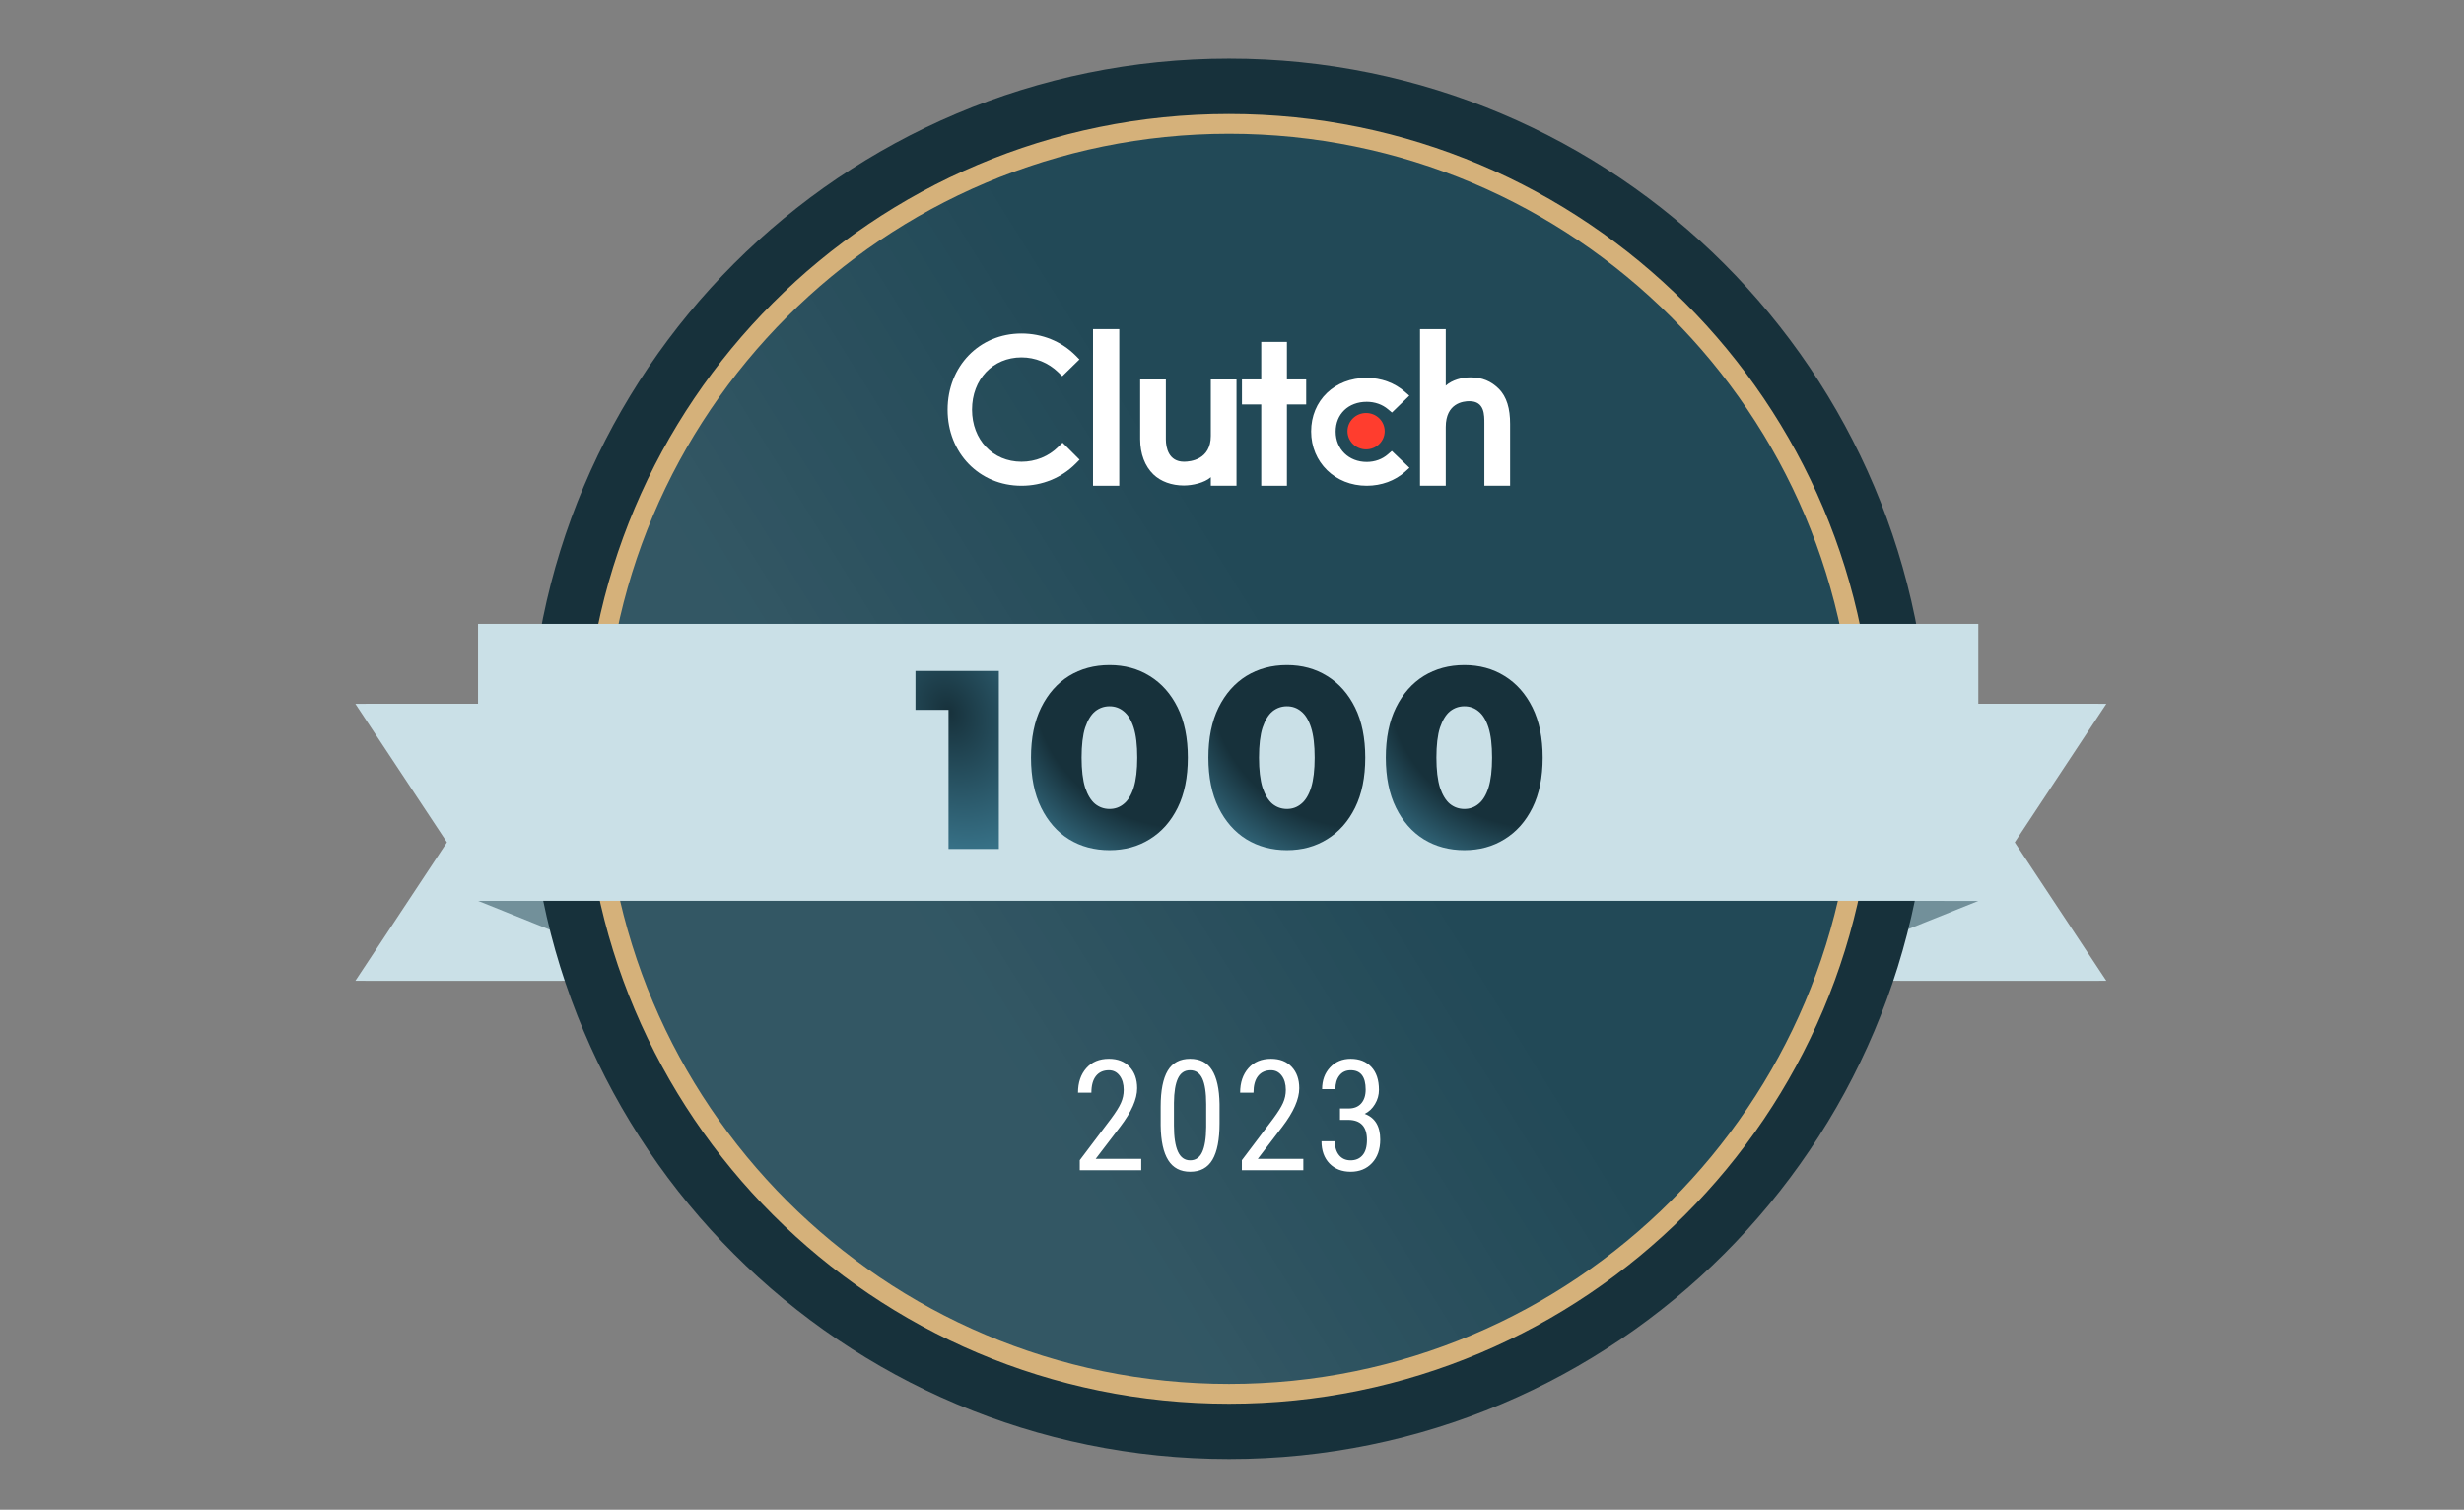 <svg width="315" height="193" viewBox="0 0 315 193" fill="none" xmlns="http://www.w3.org/2000/svg">
<rect x="0" y="0" width="315" height="193" fill="#808080" stroke="none"/>
<g clip-path="url(#clip0_3442_20784)">
<g clip-path="url(#clip1_3442_20784)">
<mask id="mask0_3442_20784" style="mask-type:luminance" maskUnits="userSpaceOnUse" x="43" y="-18" width="230" height="230">
<path d="M43 -18H273V212H43V-18Z" fill="white"/>
</mask>
<g mask="url(#mask0_3442_20784)">
<path d="M46.723 89.975H73.076V125.38H46.723L58.429 107.678L46.723 89.975Z" fill="#CAE0E7"/>
<path d="M269.273 89.975H242.92V125.38H269.273L257.566 107.678L269.273 89.975Z" fill="#CAE0E7"/>
<path d="M268.33 89.975H241.977V125.38H268.33L256.623 107.678L268.33 89.975Z" fill="#CAE0E7"/>
<path d="M252.906 115.171L241.743 119.663V115.164L252.906 115.171Z" fill="#72909A"/>
<path d="M45.432 89.975H71.785V125.38H45.432L57.138 107.678L45.432 89.975Z" fill="#CAE0E7"/>
<path d="M61.115 115.159L72.278 119.65V115.151L61.115 115.159Z" fill="#72909A"/>
<path d="M157.117 7.494C107.68 7.494 67.604 47.571 67.604 97.008C67.604 146.445 107.68 186.521 157.117 186.521C206.554 186.521 246.631 146.445 246.631 97.008C246.631 47.571 206.554 7.494 157.117 7.494Z" fill="#17313B"/>
<path d="M157.158 15.856C112.338 15.856 76.005 52.189 76.005 97.008C76.005 141.827 112.338 178.16 157.158 178.16C201.977 178.16 238.31 141.827 238.31 97.008C238.31 52.189 201.977 15.856 157.158 15.856Z" fill="#17313B"/>
<path d="M149.791 158.991V160.148H144.845V159.151L147.188 156.11C147.444 155.768 147.64 155.473 147.778 155.226C147.92 154.974 148.018 154.747 148.073 154.546C148.128 154.346 148.156 154.149 148.156 153.956C148.156 153.688 148.118 153.452 148.044 153.248C147.973 153.043 147.867 152.884 147.725 152.77C147.583 152.652 147.41 152.593 147.206 152.593C146.95 152.593 146.739 152.661 146.574 152.799C146.409 152.934 146.287 153.12 146.208 153.36C146.129 153.596 146.09 153.868 146.09 154.175H144.715C144.715 153.671 144.811 153.212 145.004 152.799C145.201 152.383 145.486 152.052 145.86 151.808C146.234 151.559 146.688 151.436 147.223 151.436C147.719 151.436 148.138 151.532 148.48 151.725C148.827 151.918 149.088 152.193 149.265 152.552C149.446 152.906 149.537 153.325 149.537 153.809C149.537 154.077 149.5 154.344 149.425 154.612C149.354 154.875 149.254 155.137 149.124 155.396C148.994 155.656 148.836 155.918 148.652 156.181C148.471 156.445 148.272 156.713 148.055 156.984L146.568 158.991H149.791ZM156.055 155.13V156.536C156.055 157.208 155.998 157.783 155.884 158.259C155.77 158.731 155.607 159.115 155.394 159.409C155.182 159.705 154.93 159.921 154.639 160.059C154.348 160.197 154.021 160.266 153.659 160.266C153.376 160.266 153.11 160.222 152.862 160.136C152.615 160.049 152.39 159.913 152.189 159.729C151.993 159.544 151.824 159.306 151.682 159.015C151.54 158.719 151.432 158.367 151.357 157.958C151.283 157.549 151.245 157.075 151.245 156.536V155.13C151.245 154.454 151.304 153.884 151.422 153.419C151.54 152.951 151.706 152.571 151.918 152.281C152.131 151.985 152.382 151.77 152.674 151.637C152.969 151.503 153.295 151.436 153.653 151.436C153.937 151.436 154.202 151.479 154.45 151.566C154.698 151.648 154.92 151.78 155.117 151.961C155.314 152.143 155.483 152.378 155.625 152.669C155.766 152.957 155.872 153.305 155.943 153.715C156.018 154.119 156.055 154.592 156.055 155.13ZM154.686 156.743V154.913C154.686 154.574 154.67 154.275 154.639 154.015C154.607 153.756 154.564 153.535 154.509 153.355C154.454 153.173 154.383 153.028 154.297 152.918C154.214 152.804 154.118 152.721 154.007 152.669C153.901 152.614 153.783 152.586 153.653 152.586C153.492 152.586 153.346 152.628 153.216 152.711C153.091 152.793 152.982 152.927 152.892 153.112C152.805 153.294 152.738 153.533 152.691 153.832C152.644 154.127 152.62 154.487 152.62 154.913V156.743C152.62 157.084 152.636 157.385 152.668 157.645C152.699 157.905 152.744 158.129 152.803 158.318C152.862 158.503 152.933 158.654 153.016 158.772C153.098 158.886 153.193 158.971 153.299 159.026C153.409 159.082 153.529 159.109 153.659 159.109C153.824 159.109 153.97 159.066 154.096 158.979C154.226 158.892 154.334 158.756 154.42 158.572C154.507 158.382 154.572 158.137 154.615 157.834C154.663 157.531 154.686 157.167 154.686 156.743ZM162.603 158.991V160.148H157.658V159.151L160.001 156.11C160.257 155.768 160.454 155.473 160.59 155.226C160.733 154.974 160.831 154.747 160.886 154.546C160.941 154.346 160.969 154.149 160.969 153.956C160.969 153.688 160.931 153.452 160.856 153.248C160.786 153.043 160.679 152.884 160.538 152.77C160.396 152.652 160.222 152.593 160.019 152.593C159.762 152.593 159.552 152.661 159.386 152.799C159.222 152.934 159.1 153.12 159.021 153.36C158.943 153.596 158.903 153.868 158.903 154.175H157.528C157.528 153.671 157.624 153.212 157.817 152.799C158.013 152.383 158.299 152.052 158.672 151.808C159.046 151.559 159.501 151.436 160.036 151.436C160.532 151.436 160.95 151.532 161.293 151.725C161.639 151.918 161.901 152.193 162.079 152.552C162.259 152.906 162.35 153.325 162.35 153.809C162.35 154.077 162.312 154.344 162.237 154.612C162.167 154.875 162.066 155.137 161.937 155.396C161.807 155.656 161.65 155.918 161.464 156.181C161.284 156.445 161.085 156.713 160.869 156.984L159.381 158.991H162.603ZM165.486 155.196H166.224C166.476 155.196 166.682 155.141 166.844 155.03C167.009 154.916 167.131 154.761 167.21 154.564C167.288 154.363 167.328 154.135 167.328 153.879C167.328 153.612 167.29 153.382 167.216 153.189C167.144 152.996 167.036 152.849 166.891 152.746C166.75 152.644 166.568 152.593 166.349 152.593C166.159 152.593 165.99 152.642 165.84 152.741C165.691 152.835 165.573 152.973 165.486 153.153C165.403 153.33 165.363 153.541 165.363 153.785H163.988C163.988 153.328 164.088 152.923 164.288 152.569C164.489 152.215 164.764 151.938 165.115 151.737C165.469 151.532 165.872 151.431 166.324 151.431C166.792 151.431 167.204 151.523 167.558 151.708C167.916 151.893 168.195 152.166 168.397 152.528C168.6 152.89 168.703 153.339 168.703 153.873C168.703 154.122 168.655 154.371 168.561 154.623C168.467 154.875 168.325 155.105 168.137 155.314C167.952 155.519 167.717 155.683 167.434 155.81C167.155 155.935 166.825 155.998 166.443 155.998H165.486V155.196ZM165.486 156.329V155.538H166.449C166.886 155.538 167.254 155.597 167.553 155.716C167.855 155.829 168.097 155.99 168.278 156.199C168.463 156.403 168.597 156.64 168.68 156.907C168.762 157.171 168.804 157.449 168.804 157.74C168.804 158.141 168.741 158.499 168.614 158.814C168.492 159.124 168.317 159.39 168.09 159.611C167.861 159.827 167.597 159.99 167.298 160.101C166.999 160.211 166.673 160.266 166.319 160.266C166 160.266 165.696 160.214 165.41 160.112C165.123 160.01 164.866 159.858 164.642 159.658C164.422 159.453 164.247 159.199 164.118 158.896C163.991 158.589 163.928 158.233 163.928 157.828H165.297C165.297 158.08 165.341 158.302 165.427 158.495C165.514 158.688 165.634 158.839 165.787 158.949C165.945 159.055 166.128 159.109 166.336 159.109C166.56 159.109 166.753 159.055 166.914 158.949C167.08 158.844 167.206 158.688 167.293 158.484C167.382 158.279 167.428 158.031 167.428 157.74C167.428 157.413 167.379 157.145 167.281 156.937C167.186 156.729 167.05 156.575 166.873 156.477C166.696 156.378 166.482 156.329 166.23 156.329H165.486Z" fill="white"/>
<path d="M157.117 178.183C201.949 178.183 238.292 141.84 238.292 97.008C238.292 52.177 201.949 15.834 157.117 15.834C112.286 15.834 75.942 52.177 75.942 97.008C75.942 141.84 112.286 178.183 157.117 178.183Z" fill="#224957"/>
<path d="M157.117 178.183C201.949 178.183 238.292 141.84 238.292 97.008C238.292 52.177 201.949 15.834 157.117 15.834C112.286 15.834 75.942 52.177 75.942 97.008C75.942 141.84 112.286 178.183 157.117 178.183Z" fill="url(#paint0_linear_3442_20784)" fill-opacity="0.4"/>
<path d="M157.117 178.183C201.949 178.183 238.292 141.84 238.292 97.008C238.292 52.177 201.949 15.834 157.117 15.834C112.286 15.834 75.942 52.177 75.942 97.008C75.942 141.84 112.286 178.183 157.117 178.183Z" stroke="#D5B17A" stroke-width="2.53"/>
<path d="M139.89 106.253H136.485V92.92L133.163 94.203V91.373L139.53 88.771H139.89V106.253ZM155.478 99.036C155.478 101.45 155.038 103.296 154.159 104.575C153.287 105.854 152.04 106.493 150.417 106.493C148.811 106.493 147.568 105.874 146.688 104.635C145.817 103.387 145.365 101.605 145.333 99.286V95.99C145.333 93.583 145.769 91.745 146.64 90.474C147.512 89.195 148.763 88.555 150.394 88.555C152.024 88.555 153.275 89.187 154.147 90.45C155.018 91.713 155.462 93.515 155.478 95.858V99.036ZM152.072 95.498C152.072 94.123 151.936 93.092 151.665 92.404C151.393 91.717 150.969 91.373 150.394 91.373C149.314 91.373 148.755 92.632 148.715 95.15V99.503C148.715 100.91 148.851 101.957 149.122 102.644C149.402 103.332 149.834 103.676 150.417 103.676C150.969 103.676 151.377 103.356 151.641 102.717C151.912 102.069 152.056 101.082 152.072 99.754V95.498ZM168.391 99.036C168.391 101.45 167.952 103.296 167.072 104.575C166.201 105.854 164.954 106.493 163.331 106.493C161.725 106.493 160.482 105.874 159.602 104.635C158.73 103.387 158.28 101.605 158.247 99.286V95.99C158.247 93.583 158.683 91.745 159.554 90.474C160.425 89.195 161.677 88.555 163.307 88.555C164.938 88.555 166.189 89.187 167.06 90.45C167.931 91.713 168.375 93.515 168.391 95.858V99.036ZM164.986 95.498C164.986 94.123 164.849 93.092 164.578 92.404C164.307 91.717 163.882 91.373 163.307 91.373C162.227 91.373 161.669 92.632 161.628 95.15V99.503C161.628 100.91 161.764 101.957 162.037 102.644C162.316 103.332 162.747 103.676 163.331 103.676C163.882 103.676 164.291 103.356 164.554 102.717C164.826 102.069 164.97 101.082 164.986 99.754V95.498ZM181.305 99.036C181.305 101.45 180.866 103.296 179.986 104.575C179.114 105.854 177.867 106.493 176.245 106.493C174.638 106.493 173.395 105.874 172.515 104.635C171.645 103.387 171.193 101.605 171.161 99.286V95.99C171.161 93.583 171.597 91.745 172.468 90.474C173.339 89.195 174.59 88.555 176.221 88.555C177.851 88.555 179.103 89.187 179.974 90.45C180.845 91.713 181.289 93.515 181.305 95.858V99.036ZM177.9 95.498C177.9 94.123 177.764 93.092 177.491 92.404C177.22 91.717 176.797 91.373 176.221 91.373C175.142 91.373 174.582 92.632 174.542 95.15V99.503C174.542 100.91 174.679 101.957 174.95 102.644C175.229 103.332 175.662 103.676 176.245 103.676C176.797 103.676 177.204 103.356 177.468 102.717C177.74 102.069 177.884 101.082 177.9 99.754V95.498Z" fill="#17313B"/>
<path fill-rule="evenodd" clip-rule="evenodd" d="M139.733 62.097H143.088V42.072H139.733V62.097Z" fill="white"/>
<path fill-rule="evenodd" clip-rule="evenodd" d="M154.792 55.723C154.792 58.781 152.151 59.024 151.365 59.024C149.402 59.024 149.044 57.235 149.044 56.157V48.508H145.76V56.14C145.76 58.034 146.371 59.597 147.443 60.641C148.389 61.561 149.806 62.066 151.341 62.066C152.429 62.066 153.971 61.735 154.792 61.006V62.097H158.077V48.508H154.792V55.723Z" fill="white"/>
<path fill-rule="evenodd" clip-rule="evenodd" d="M164.521 43.706H161.237V48.505H158.773V51.702H161.237V62.097H164.521V51.702H166.984V48.505H164.521V43.706Z" fill="white"/>
<path fill-rule="evenodd" clip-rule="evenodd" d="M177.429 58.079C176.713 58.705 175.764 59.054 174.725 59.054C172.433 59.054 170.751 57.419 170.751 55.174C170.751 52.931 172.38 51.366 174.725 51.366C175.745 51.366 176.713 51.697 177.446 52.322L177.946 52.739L180.167 50.583L179.612 50.095C178.305 48.948 176.569 48.304 174.725 48.304C170.608 48.304 167.617 51.191 167.617 55.157C167.617 59.105 170.68 62.097 174.725 62.097C176.604 62.097 178.359 61.453 179.647 60.288L180.186 59.802L177.93 57.645L177.429 58.079Z" fill="white"/>
<path fill-rule="evenodd" clip-rule="evenodd" d="M191.571 49.668C190.623 48.745 189.513 48.239 187.976 48.239C186.885 48.239 185.649 48.571 184.826 49.301V42.072H181.536V62.097H184.826V54.596C184.826 51.531 187.062 51.286 187.848 51.286C189.815 51.286 189.762 53.081 189.762 54.16V62.097H193.052V54.178C193.052 52.28 192.644 50.712 191.571 49.668Z" fill="white"/>
<path fill-rule="evenodd" clip-rule="evenodd" d="M174.642 52.798C175.956 52.798 177.02 53.838 177.02 55.123C177.02 56.407 175.956 57.447 174.642 57.447C173.329 57.447 172.264 56.407 172.264 55.123C172.264 53.838 173.329 52.798 174.642 52.798Z" fill="#FF3D2E"/>
<path fill-rule="evenodd" clip-rule="evenodd" d="M135.319 57.091C134.07 58.347 132.373 59.027 130.588 59.027C126.927 59.027 124.267 56.219 124.267 52.365C124.267 48.493 126.927 45.685 130.588 45.685C132.354 45.685 134.033 46.366 135.301 47.603L135.8 48.092L137.997 45.947L137.516 45.459C135.693 43.628 133.229 42.634 130.588 42.634C125.195 42.634 121.142 46.819 121.142 52.382C121.142 57.928 125.213 62.097 130.588 62.097C133.248 62.097 135.712 61.085 137.533 59.254L138.015 58.766L135.837 56.586L135.319 57.091Z" fill="white"/>
<path d="M145.896 149.597H138.038V148.313L142.044 143.005C142.649 142.187 143.068 141.518 143.299 140.997C143.537 140.469 143.656 139.912 143.656 139.327C143.656 138.58 143.483 137.976 143.135 137.512C142.788 137.049 142.331 136.816 141.764 136.816C141.05 136.816 140.497 137.065 140.104 137.56C139.718 138.049 139.525 138.758 139.525 139.683H137.816C137.816 138.391 138.17 137.344 138.878 136.546C139.586 135.748 140.548 135.35 141.764 135.35C142.884 135.35 143.766 135.694 144.409 136.383C145.053 137.065 145.375 137.976 145.375 139.114C145.375 140.504 144.651 142.149 143.203 144.046L140.075 148.139H145.896V149.597ZM155.91 143.602C155.91 145.675 155.608 147.226 155.003 148.255C154.398 149.279 153.449 149.791 152.155 149.791C150.9 149.791 149.964 149.298 149.346 148.313C148.728 147.328 148.407 145.848 148.381 143.873V141.46C148.381 139.407 148.683 137.876 149.288 136.865C149.9 135.855 150.849 135.35 152.136 135.35C153.404 135.35 154.34 135.828 154.945 136.788C155.556 137.747 155.878 139.198 155.91 141.141V143.602ZM154.201 141.161C154.201 139.674 154.037 138.58 153.709 137.879C153.381 137.171 152.857 136.816 152.136 136.816C151.434 136.816 150.92 137.165 150.591 137.859C150.263 138.548 150.093 139.59 150.08 140.986V143.883C150.08 145.363 150.25 146.476 150.591 147.223C150.932 147.962 151.454 148.332 152.155 148.332C152.85 148.332 153.362 147.982 153.69 147.28C154.018 146.579 154.189 145.508 154.201 144.066V141.161ZM166.619 149.597H158.762V148.313L162.767 143.005C163.372 142.187 163.791 141.518 164.022 140.997C164.261 140.469 164.38 139.912 164.38 139.327C164.38 138.58 164.206 137.976 163.859 137.512C163.512 137.049 163.054 136.816 162.488 136.816C161.774 136.816 161.22 137.065 160.827 137.56C160.441 138.049 160.249 138.758 160.249 139.683H158.54C158.54 138.391 158.894 137.344 159.602 136.546C160.31 135.748 161.271 135.35 162.488 135.35C163.608 135.35 164.489 135.694 165.133 136.383C165.776 137.065 166.098 137.976 166.098 139.114C166.098 140.504 165.375 142.149 163.927 144.046L160.799 148.139H166.619V149.597ZM171.305 141.702H172.396C173.098 141.702 173.638 141.485 174.018 141.054C174.397 140.623 174.587 140.034 174.587 139.288C174.587 137.641 173.95 136.816 172.676 136.816C172.064 136.816 171.586 137.038 171.237 137.483C170.89 137.927 170.716 138.509 170.716 139.23H169.018C169.018 138.104 169.358 137.177 170.041 136.45C170.729 135.716 171.608 135.35 172.676 135.35C173.782 135.35 174.661 135.697 175.312 136.392C175.961 137.081 176.286 138.058 176.286 139.327C176.286 139.977 176.116 140.585 175.774 141.151C175.439 141.711 175.002 142.122 174.462 142.387C175.788 142.876 176.45 143.973 176.45 145.678C176.45 146.933 176.099 147.933 175.398 148.68C174.703 149.42 173.793 149.791 172.667 149.791C171.553 149.791 170.652 149.44 169.963 148.738C169.281 148.03 168.941 147.081 168.941 145.891H170.648C170.648 146.637 170.829 147.232 171.189 147.676C171.55 148.114 172.042 148.332 172.667 148.332C173.304 148.332 173.809 148.117 174.181 147.686C174.562 147.255 174.752 146.598 174.752 145.716C174.752 144.012 173.943 143.159 172.329 143.159H171.305V141.702Z" fill="white"/>
<path d="M61.115 79.754H252.911V115.157H61.115V79.754Z" fill="#CAE0E7"/>
<path d="M141.846 108.681C139.896 108.681 138.163 108.215 136.646 107.282C135.151 106.351 133.97 105.008 133.104 103.253C132.237 101.498 131.804 99.363 131.804 96.851C131.804 94.337 132.237 92.203 133.104 90.448C133.97 88.693 135.151 87.35 136.646 86.418C138.163 85.487 139.896 85.021 141.846 85.021C143.774 85.021 145.486 85.487 146.981 86.418C148.497 87.35 149.689 88.693 150.555 90.448C151.422 92.203 151.855 94.337 151.855 96.851C151.855 99.363 151.422 101.498 150.555 103.253C149.689 105.008 148.497 106.351 146.981 107.282C145.486 108.215 143.774 108.681 141.846 108.681ZM141.846 103.415C142.539 103.415 143.146 103.199 143.666 102.765C144.207 102.331 144.63 101.639 144.933 100.686C145.237 99.711 145.388 98.432 145.388 96.851C145.388 95.247 145.237 93.969 144.933 93.016C144.63 92.062 144.207 91.369 143.666 90.936C143.146 90.502 142.539 90.286 141.846 90.286C141.153 90.286 140.535 90.502 139.993 90.936C139.473 91.369 139.051 92.062 138.726 93.016C138.423 93.969 138.271 95.247 138.271 96.851C138.271 98.432 138.423 99.711 138.726 100.686C139.051 101.639 139.473 102.331 139.993 102.765C140.535 103.199 141.153 103.415 141.846 103.415Z" fill="url(#paint1_radial_3442_20784)"/>
<path d="M164.525 108.681C162.575 108.681 160.842 108.215 159.325 107.282C157.83 106.351 156.649 105.008 155.782 103.253C154.916 101.498 154.482 99.363 154.482 96.851C154.482 94.337 154.916 92.203 155.782 90.448C156.649 88.693 157.83 87.35 159.325 86.418C160.842 85.487 162.575 85.021 164.525 85.021C166.452 85.021 168.165 85.487 169.66 86.418C171.175 87.35 172.368 88.693 173.234 90.448C174.101 92.203 174.535 94.337 174.535 96.851C174.535 99.363 174.101 101.498 173.234 103.253C172.368 105.008 171.175 106.351 169.66 107.282C168.165 108.215 166.452 108.681 164.525 108.681ZM164.525 103.415C165.217 103.415 165.825 103.199 166.344 102.765C166.886 102.331 167.309 101.639 167.612 100.686C167.915 99.711 168.067 98.432 168.067 96.851C168.067 95.247 167.915 93.969 167.612 93.016C167.309 92.062 166.886 91.369 166.344 90.936C165.825 90.502 165.217 90.286 164.525 90.286C163.832 90.286 163.214 90.502 162.672 90.936C162.153 91.369 161.729 92.062 161.405 93.016C161.101 93.969 160.95 95.247 160.95 96.851C160.95 98.432 161.101 99.711 161.405 100.686C161.729 101.639 162.153 102.331 162.672 102.765C163.214 103.199 163.832 103.415 164.525 103.415Z" fill="url(#paint2_radial_3442_20784)"/>
<path d="M187.205 108.681C185.256 108.681 183.523 108.215 182.006 107.282C180.511 106.351 179.33 105.008 178.464 103.253C177.597 101.498 177.163 99.363 177.163 96.851C177.163 94.337 177.597 92.203 178.464 90.448C179.33 88.693 180.511 87.35 182.006 86.418C183.523 85.487 185.256 85.021 187.205 85.021C189.133 85.021 190.846 85.487 192.341 86.418C193.856 87.35 195.049 88.693 195.915 90.448C196.782 92.203 197.216 94.337 197.216 96.851C197.216 99.363 196.782 101.498 195.915 103.253C195.049 105.008 193.856 106.351 192.341 107.282C190.846 108.215 189.133 108.681 187.205 108.681ZM187.205 103.415C187.898 103.415 188.506 103.199 189.025 102.765C189.567 102.331 189.989 101.639 190.293 100.686C190.596 99.711 190.748 98.432 190.748 96.851C190.748 95.247 190.596 93.969 190.293 93.016C189.989 92.062 189.567 91.369 189.025 90.936C188.506 90.502 187.898 90.286 187.205 90.286C186.513 90.286 185.895 90.502 185.353 90.936C184.834 91.369 184.41 92.062 184.086 93.016C183.782 93.969 183.631 95.247 183.631 96.851C183.631 98.432 183.782 99.711 184.086 100.686C184.41 101.639 184.834 102.331 185.353 102.765C185.895 103.199 186.513 103.415 187.205 103.415Z" fill="url(#paint3_radial_3442_20784)"/>
<path d="M121.26 108.525V88.084L124.022 90.749H117.035V85.776H127.695V108.525H121.26Z" fill="url(#paint4_radial_3442_20784)"/>
</g>
</g>
</g>
<defs>
<linearGradient id="paint0_linear_3442_20784" x1="44.496" y1="187.897" x2="244.535" y2="63.365" gradientUnits="userSpaceOnUse">
<stop offset="0.412" stop-color="white" stop-opacity="0.2"/>
<stop offset="0.669" stop-color="white" stop-opacity="0"/>
</linearGradient>
<radialGradient id="paint1_radial_3442_20784" cx="0" cy="0" r="1" gradientUnits="userSpaceOnUse" gradientTransform="translate(151.069 86.855) rotate(-160.257) scale(28.699 28.411)">
<stop offset="0.665" stop-color="#17313B"/>
<stop offset="1" stop-color="#3D7D95"/>
</radialGradient>
<radialGradient id="paint2_radial_3442_20784" cx="0" cy="0" r="1" gradientUnits="userSpaceOnUse" gradientTransform="translate(173.747 86.855) rotate(-160.257) scale(28.699 28.411)">
<stop offset="0.665" stop-color="#17313B"/>
<stop offset="1" stop-color="#3D7D95"/>
</radialGradient>
<radialGradient id="paint3_radial_3442_20784" cx="0" cy="0" r="1" gradientUnits="userSpaceOnUse" gradientTransform="translate(196.428 86.855) rotate(-160.257) scale(28.699 28.411)">
<stop offset="0.665" stop-color="#17313B"/>
<stop offset="1" stop-color="#3D7D95"/>
</radialGradient>
<radialGradient id="paint4_radial_3442_20784" cx="0" cy="0" r="1" gradientUnits="userSpaceOnUse" gradientTransform="translate(121.243 90.989) rotate(157.874) scale(16.609 21.744)">
<stop stop-color="#17313B"/>
<stop offset="1" stop-color="#3D7D95"/>
</radialGradient>
<clipPath id="clip0_3442_20784">
<rect width="315" height="193" fill="white"/>
</clipPath>
<clipPath id="clip1_3442_20784">
<rect width="230" height="230" fill="white" transform="translate(43 -18)"/>
</clipPath>
</defs>
</svg>
